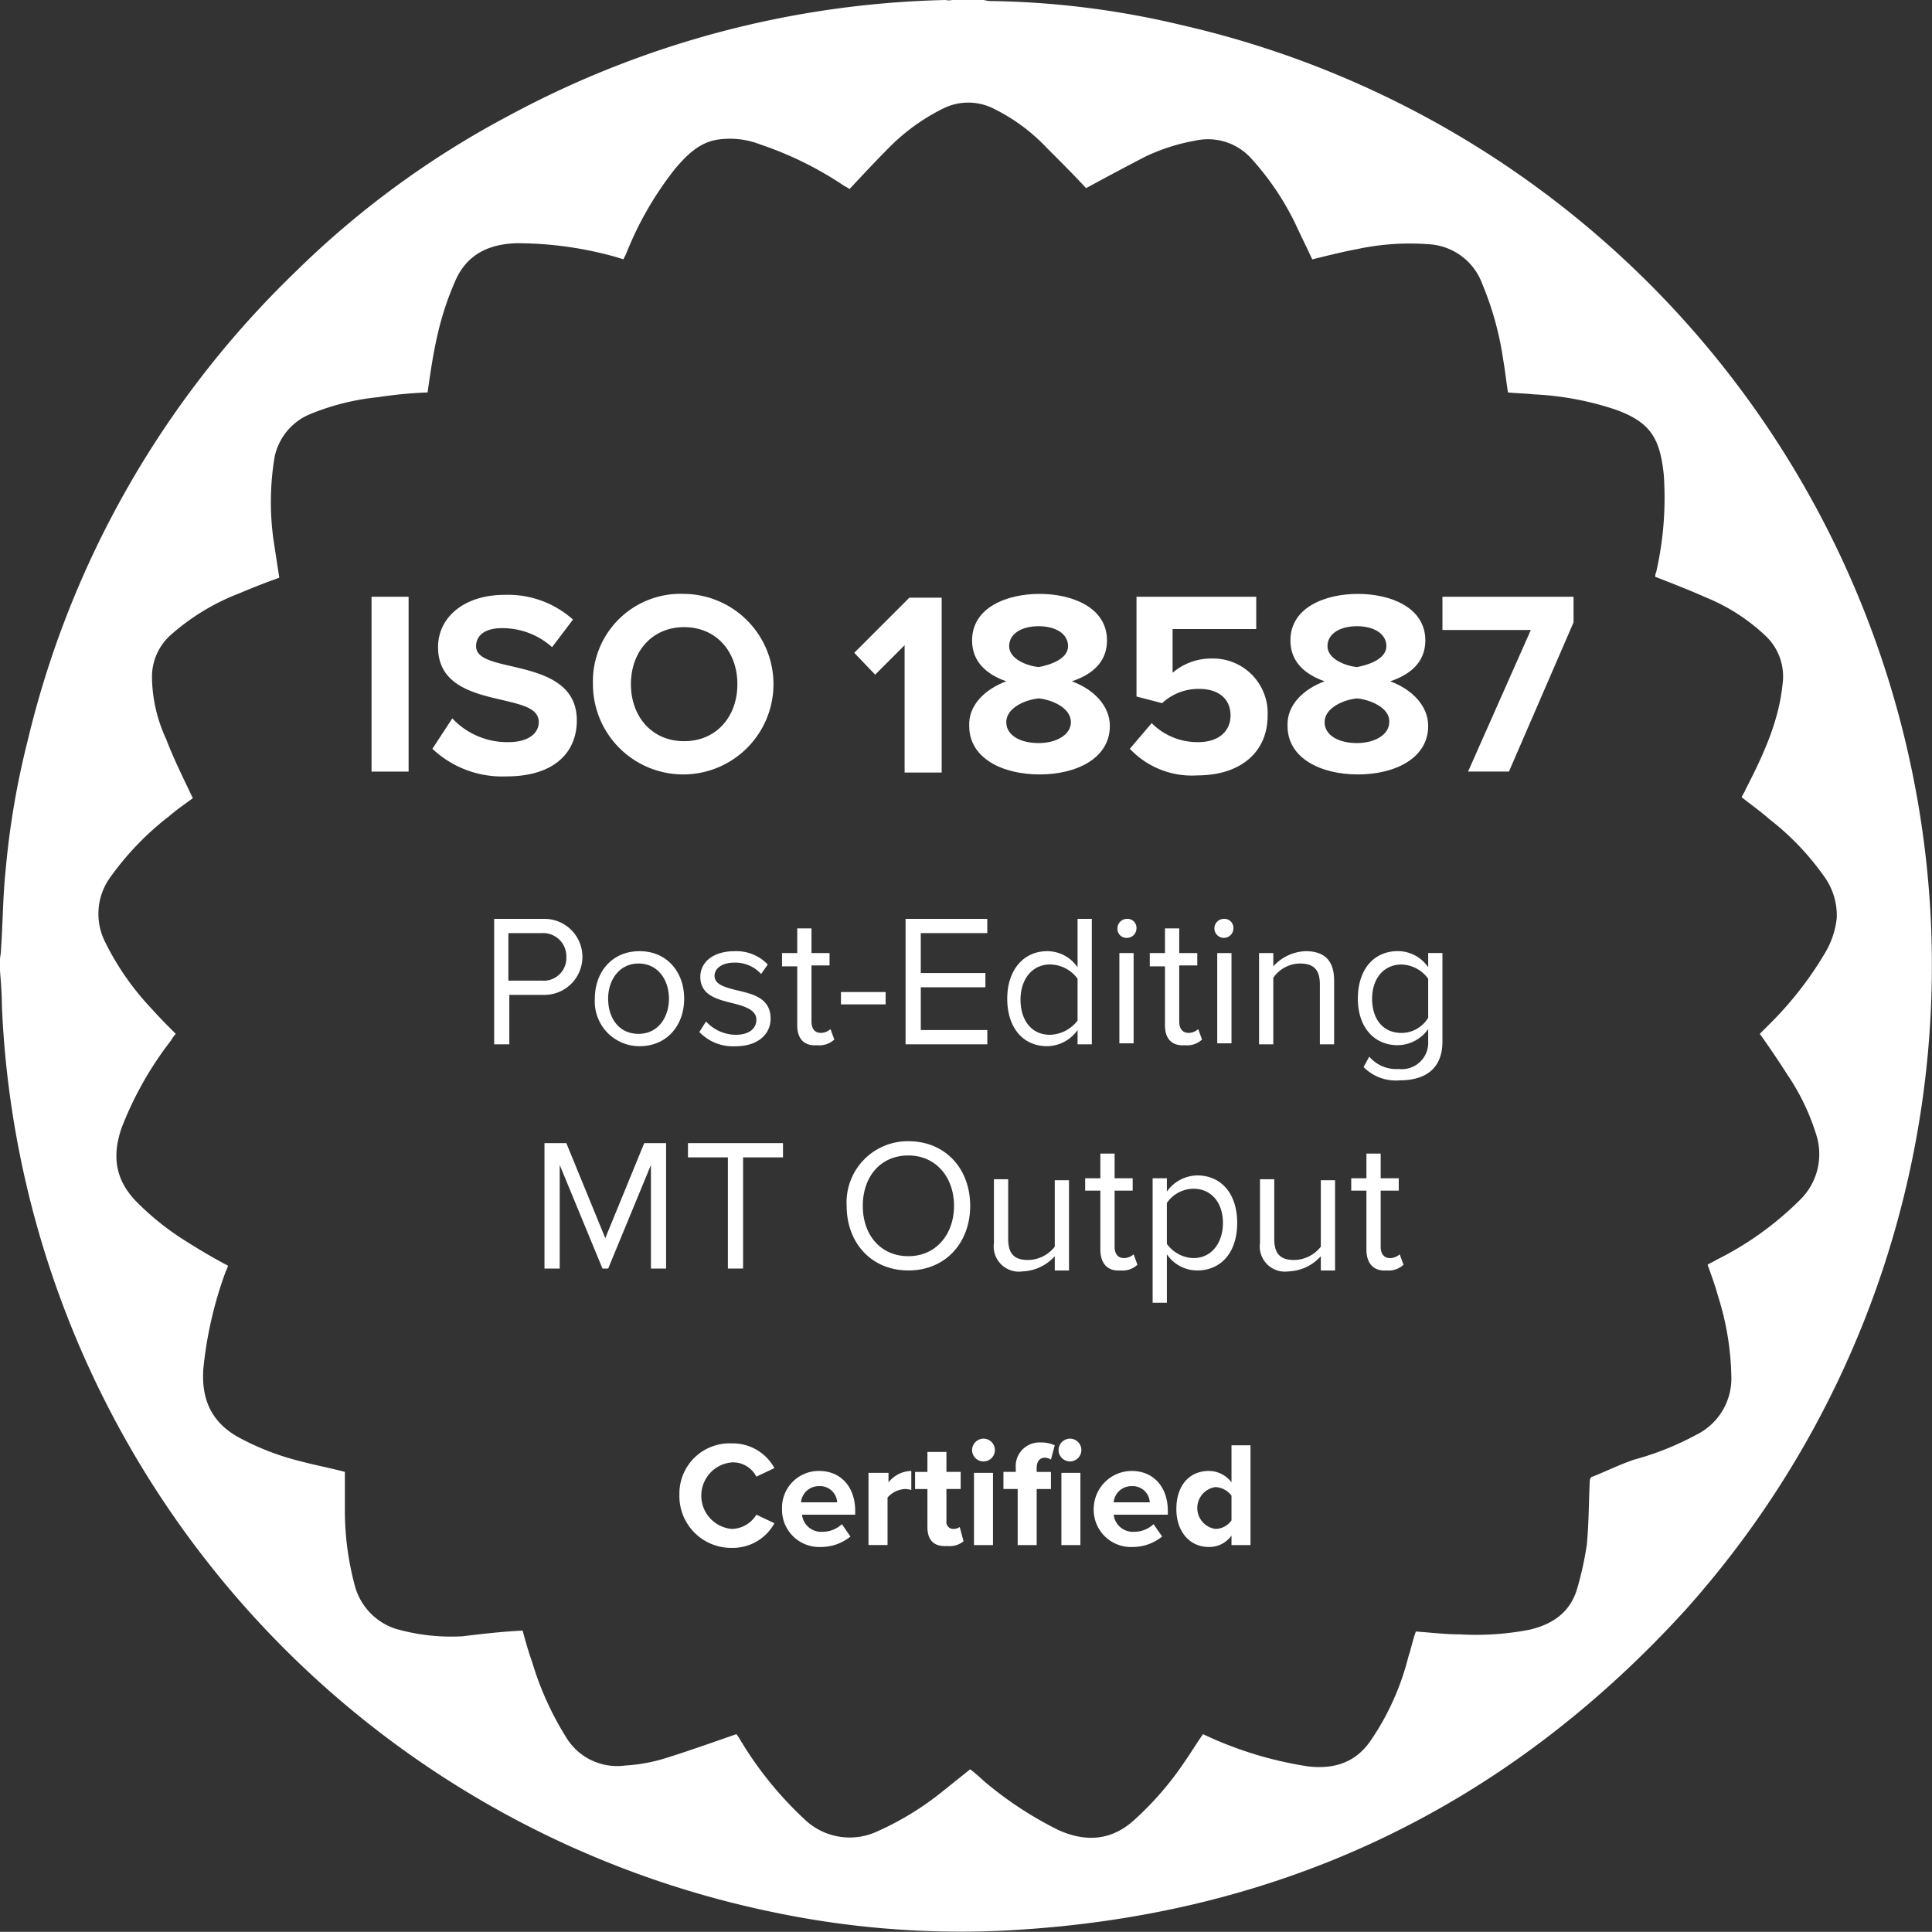 <svg xmlns="http://www.w3.org/2000/svg" width="196" height="195.983"><rect width="100%" height="100%" fill="#333333" stroke="none"/><g data-name="Group 2274" fill="#fff"><path data-name="Path 4807" d="M96.593 0h3.181a4.175 4.175 0 01.482.1 88.247 88.247 0 0119.473 2.41 97.934 97.934 0 0176.156 90.905 98.026 98.026 0 01-24.872 69.885c-18.7 20.533-42.03 31.33-69.7 32.583a92.713 92.713 0 01-23.04-1.928A98.147 98.147 0 01.189 101.99c0-1.157-.1-2.41-.193-3.567v-1.06c0-.289.1-.578.1-.964.193-2.7.193-5.495.482-8.194a83.406 83.406 0 012.217-13.014 97.408 97.408 0 0127.088-47.525 92.452 92.452 0 0121.69-15.906A97.844 97.844 0 0195.918 0a1.574 1.574 0 00.675 0zM53.02 165.422c.289 1.06.578 2.121.964 3.181a30.978 30.978 0 003.374 7.519 6.051 6.051 0 006.073 2.988 17 17 0 003.856-.675c2.506-.771 4.916-1.639 7.423-2.506a5.7 5.7 0 01.386.578 36.764 36.764 0 006.459 8 6.624 6.624 0 007.519 1.253 29.784 29.784 0 006.459-3.952l2.892-2.314a16.77 16.77 0 011.35 1.157 37.176 37.176 0 007.616 5.013c2.8 1.253 5.4 1.06 7.712-1.06a31.774 31.774 0 005.013-5.784c.675-.964 1.253-1.928 1.928-2.892a38.207 38.207 0 0010.7 3.278c2.6.289 4.82-.386 6.362-2.7a26.351 26.351 0 003.76-8.387c.289-.868.482-1.832.771-2.6 1.542.1 2.988.289 4.531.289a28.523 28.523 0 007.037-.482c2.41-.578 4.145-1.832 4.82-4.242a32.9 32.9 0 00.964-4.434c.193-2.121.193-4.242.289-6.362 0-.193.1-.482.289-.482 1.446-.578 2.8-1.253 4.242-1.735a29.338 29.338 0 006.266-2.506 6.366 6.366 0 003.567-5.977 28.5 28.5 0 00-1.35-8.1c-.289-1.06-.675-2.121-1.06-3.181.289-.193.578-.289.868-.482a32.4 32.4 0 008.387-5.977 6.5 6.5 0 001.735-6.844 22.848 22.848 0 00-2.892-5.977 97.371 97.371 0 00-2.8-4.145l1.35-1.35a35.932 35.932 0 005.206-6.748 8.742 8.742 0 001.253-3.663 6.81 6.81 0 00-1.446-4.434 26.956 26.956 0 00-5.4-5.591c-.868-.771-1.832-1.446-2.8-2.217.1-.289.289-.482.386-.771 1.735-3.374 3.374-6.844 3.76-10.7a5.65 5.65 0 00-1.639-4.82 19.42 19.42 0 00-6.073-3.952c-1.735-.771-3.47-1.446-5.206-2.121a1.048 1.048 0 01.1-.482 33.918 33.918 0 00.771-9.833c-.386-3.856-1.446-5.4-4.916-6.652a30.7 30.7 0 00-8.29-1.542c-.868-.1-1.735-.1-2.6-.193-.193-1.157-.289-2.217-.482-3.278a31.659 31.659 0 00-2.121-7.712 6.149 6.149 0 00-5.495-4.049 25.436 25.436 0 00-7.134.482c-1.542.289-3.085.675-4.627 1.06-.578-1.253-1.157-2.41-1.735-3.663a28.009 28.009 0 00-4.434-6.555 5.906 5.906 0 00-5.688-1.832 19.739 19.739 0 00-5.109 1.639 338.79 338.79 0 00-5.977 3.181c-1.253-1.35-2.6-2.7-3.952-4.049a18.884 18.884 0 00-5.495-4.049 5.72 5.72 0 00-5.013 0 20.475 20.475 0 00-5.495 3.952c-1.35 1.35-2.7 2.8-4.049 4.242a2.106 2.106 0 00-.482-.289 35.575 35.575 0 00-8.58-4.242 8.427 8.427 0 00-4.338-.482c-1.832.289-3.085 1.542-4.242 2.892a33.913 33.913 0 00-5.013 8.676l-.289.578c-.193-.1-.386-.1-.578-.193a37.03 37.03 0 00-10.315-1.446c-2.8.1-5.013 1.157-6.17 3.856a29.986 29.986 0 00-1.735 5.206c-.482 2.024-.771 4.049-1.06 6.073a44.092 44.092 0 00-5.013.482 24.459 24.459 0 00-6.941 1.735 6.025 6.025 0 00-3.567 4.338 27.818 27.818 0 00-.1 8.483l.578 3.76c-1.35.482-2.6.964-3.952 1.542a22.874 22.874 0 00-7.037 4.242 5.7 5.7 0 00-1.928 4.338 15.31 15.31 0 001.446 6.266c.771 2.024 1.735 3.952 2.7 5.977-.771.578-1.639 1.157-2.41 1.832a29.28 29.28 0 00-5.88 6.073 6.331 6.331 0 00-.578 6.748 27.429 27.429 0 004.724 6.748c.771.868 1.542 1.639 2.41 2.506a4.081 4.081 0 00-.482.675 35.042 35.042 0 00-5.013 8.869c-.964 2.8-.675 5.206 1.446 7.423a27.341 27.341 0 005.206 4.145 58.25 58.25 0 004.145 2.41 1.63 1.63 0 01-.193.482 39.872 39.872 0 00-2.314 10.026c-.193 2.988.771 5.3 3.47 6.844a26.388 26.388 0 006.459 2.506c1.446.386 2.988.675 4.434 1.06v4.242a29.578 29.578 0 00.964 7.134 6.326 6.326 0 004.145 4.531 20.494 20.494 0 006.844.771c2.319-.288 4.151-.481 6.079-.577z"/><path data-name="Path 4808" d="M37.692 60.54h3.76v17.738h-3.76z"/><path data-name="Path 4809" d="M45.886 72.879a7.631 7.631 0 005.688 2.41c2.121 0 3.085-.964 3.085-2.024 0-1.35-1.542-1.735-3.567-2.217-2.892-.675-6.652-1.446-6.652-5.4 0-2.988 2.6-5.3 6.748-5.3a9.885 9.885 0 016.941 2.506l-2.121 2.8a7.534 7.534 0 00-5.109-1.928c-1.735 0-2.6.771-2.6 1.832 0 1.157 1.446 1.542 3.567 2.024 2.892.675 6.652 1.542 6.652 5.495 0 3.278-2.314 5.688-7.134 5.688a10.332 10.332 0 01-7.519-2.8z"/><path data-name="Path 4810" d="M69.407 60.25a9.158 9.158 0 11-9.254 9.158 8.887 8.887 0 019.254-9.158zm0 3.374c-3.278 0-5.4 2.506-5.4 5.784s2.121 5.784 5.4 5.784 5.4-2.506 5.4-5.784-2.122-5.784-5.4-5.784z"/><path data-name="Path 4811" d="M91.772 65.456l-2.988 2.988-2.121-2.217 5.591-5.591h3.278v17.738h-3.76z"/><path data-name="Path 4812" d="M102.087 69.119c-1.928-.675-3.47-1.928-3.47-4.145 0-3.374 3.567-4.724 6.844-4.724s6.844 1.35 6.844 4.724c0 2.217-1.542 3.47-3.567 4.145 2.121.771 3.856 2.41 3.856 4.531 0 3.278-3.374 4.916-7.134 4.916s-7.134-1.639-7.134-4.916c-.098-2.121 1.641-3.76 3.761-4.531zm3.278 1.735c-1.157.1-3.278.868-3.278 2.41 0 1.35 1.446 2.121 3.278 2.121s3.278-.868 3.278-2.121c0-1.542-2.121-2.314-3.278-2.414zm0-7.326c-1.735 0-2.988.771-2.988 2.024 0 1.35 1.928 2.024 2.988 2.121 1.06-.193 2.988-.771 2.988-2.121 0-1.253-1.253-2.024-2.988-2.024z"/><path data-name="Path 4813" d="M116.836 73.361a6.551 6.551 0 004.724 1.928c2.121 0 3.278-1.157 3.278-2.7 0-1.639-1.157-2.7-3.181-2.7a5.4 5.4 0 00-3.76 1.446l-2.6-.675V60.54h12.146v3.278h-8.483v4.434a6.005 6.005 0 013.952-1.446 5.542 5.542 0 015.688 5.784c0 3.76-2.8 6.073-7.134 6.073a8.636 8.636 0 01-6.844-2.7z"/><path data-name="Path 4814" d="M134.381 69.119c-1.928-.675-3.47-1.928-3.47-4.145 0-3.374 3.567-4.724 6.844-4.724s6.844 1.35 6.844 4.724c0 2.217-1.542 3.47-3.567 4.145 2.121.771 3.856 2.41 3.856 4.531 0 3.278-3.374 4.916-7.134 4.916s-7.134-1.639-7.134-4.916c-.098-2.121 1.641-3.76 3.761-4.531zm3.278 1.735c-1.157.1-3.278.868-3.278 2.41 0 1.35 1.446 2.121 3.278 2.121s3.278-.868 3.278-2.121c.096-1.542-2.121-2.314-3.278-2.414zm0-7.326c-1.735 0-2.988.771-2.988 2.024 0 1.35 1.928 2.024 2.988 2.121 1.06-.193 2.988-.771 2.988-2.121 0-1.253-1.253-2.024-2.988-2.024z"/><path data-name="Path 4815" d="M155.3 63.914h-8.965V60.54h13.3v2.6l-6.555 15.135h-4.145z"/><path data-name="Path 4816" d="M50.032 93.218h5.109a3.857 3.857 0 110 7.712h-3.47v5.013h-1.539V93.218zm4.916 1.446h-3.374v4.82h3.374a2.3 2.3 0 002.506-2.41 2.354 2.354 0 00-2.506-2.41z"/><path data-name="Path 4817" d="M60.346 101.316c0-2.7 1.735-4.82 4.531-4.82s4.531 2.121 4.531 4.82-1.735 4.82-4.531 4.82a4.535 4.535 0 01-4.531-4.82zm7.519 0c0-1.832-1.06-3.567-3.085-3.567-1.928 0-3.085 1.639-3.085 3.567s1.06 3.567 3.085 3.567 3.085-1.735 3.085-3.567z"/><path data-name="Path 4818" d="M71.625 103.63a4.16 4.16 0 002.988 1.35c1.446 0 2.121-.675 2.121-1.542 0-.964-1.157-1.35-2.314-1.639-1.542-.386-3.374-.771-3.374-2.7 0-1.446 1.253-2.6 3.47-2.6a4.39 4.39 0 013.374 1.35l-.675.964a3.534 3.534 0 00-2.7-1.157c-1.253 0-2.024.578-2.024 1.35 0 .868 1.06 1.157 2.217 1.446 1.639.386 3.47.771 3.47 2.892 0 1.542-1.253 2.8-3.567 2.8a4.721 4.721 0 01-3.663-1.446z"/><path data-name="Path 4819" d="M80.879 104.015v-5.977h-1.542v-1.35h1.542v-2.506h1.446v2.506h1.832v1.253h-1.832v5.688c0 .675.289 1.157.964 1.157a1.473 1.473 0 00.964-.386l.386 1.06a2.212 2.212 0 01-1.735.578c-1.35.098-2.025-.674-2.025-2.023z"/><path data-name="Path 4820" d="M85.314 100.641h4.531v1.253h-4.531z"/><path data-name="Path 4821" d="M91.869 93.218h8.29v1.446h-6.748v4.049h6.558v1.446h-6.555v4.338h6.748v1.446h-8.293z"/><path data-name="Path 4822" d="M109.318 104.497a3.833 3.833 0 01-3.085 1.639c-2.41 0-4.049-1.832-4.049-4.82 0-2.892 1.639-4.82 4.049-4.82a3.716 3.716 0 013.085 1.639v-4.917h1.446v12.725h-1.446zm0-5.206a3.5 3.5 0 00-2.8-1.446c-1.832 0-2.988 1.542-2.988 3.567s1.06 3.567 2.988 3.567a3.647 3.647 0 002.8-1.446z"/><path data-name="Path 4823" d="M113.366 94.182a.966.966 0 01.964-.964.911.911 0 01.964.964.966.966 0 01-.964.964.911.911 0 01-.964-.964zm.193 2.506h1.446v9.158h-1.446z"/><path data-name="Path 4824" d="M118.186 104.015v-5.977h-1.542v-1.35h1.542v-2.506h1.446v2.506h1.832v1.253h-1.832v5.688c0 .675.289 1.157.964 1.157a1.473 1.473 0 00.964-.386l.386 1.06a2.212 2.212 0 01-1.735.578c-1.35.098-2.025-.674-2.025-2.023z"/><path data-name="Path 4825" d="M123.199 94.182a.966.966 0 01.964-.964.911.911 0 01.964.964.964.964 0 01-1.928 0zm.289 2.506h1.446v9.158h-1.446z"/><path data-name="Path 4826" d="M133.9 99.87c0-1.639-.771-2.121-2.024-2.121a3.309 3.309 0 00-2.7 1.446v6.748h-1.446v-9.254h1.446v1.35a4.611 4.611 0 013.278-1.542c1.928 0 2.892.964 2.892 2.988v6.459H133.9z"/><path data-name="Path 4827" d="M138.912 107.196a3.6 3.6 0 002.988 1.253 2.676 2.676 0 002.988-2.8v-1.253a3.833 3.833 0 01-3.085 1.639c-2.41 0-4.049-1.832-4.049-4.724 0-2.988 1.639-4.82 4.049-4.82a3.716 3.716 0 013.085 1.639v-1.446h1.446v8.965c0 3.085-2.121 3.952-4.338 3.952a4.59 4.59 0 01-3.663-1.35zm5.977-7.9a3.455 3.455 0 00-2.7-1.446c-1.832 0-2.988 1.446-2.988 3.47s1.06 3.47 2.988 3.47a3.161 3.161 0 002.7-1.542z"/><path data-name="Path 4828" d="M66.037 118.186l-4.338 10.508h-.578l-4.338-10.508v10.508h-1.546v-12.725h2.217l3.952 9.64 3.952-9.64h2.217v12.725h-1.538v-10.508z"/><path data-name="Path 4829" d="M73.746 117.415h-3.952v-1.446h9.64v1.446h-4.049v11.279h-1.542v-11.279z"/><path data-name="Path 4830" d="M92.158 115.776c3.76 0 6.266 2.8 6.266 6.555s-2.506 6.555-6.266 6.555-6.266-2.8-6.266-6.555a6.206 6.206 0 016.266-6.555zm0 1.446c-2.892 0-4.627 2.217-4.627 5.109 0 2.988 1.832 5.109 4.627 5.109s4.627-2.217 4.627-5.109-1.831-5.109-4.627-5.109z"/><path data-name="Path 4831" d="M107.004 127.44a4.611 4.611 0 01-3.278 1.542 2.556 2.556 0 01-2.892-2.892v-6.458h1.446v6.073c0 1.639.771 2.121 2.024 2.121a3.506 3.506 0 002.7-1.35v-6.744h1.446v9.158h-1.446z"/><path data-name="Path 4832" d="M111.631 126.765v-5.976h-1.542v-1.253h1.542v-2.507h1.446v2.506h1.832v1.253h-1.832v5.688c0 .675.289 1.157.964 1.157a1.473 1.473 0 00.964-.386l.386 1.06a2.212 2.212 0 01-1.735.578c-1.35.098-2.025-.77-2.025-2.12z"/><path data-name="Path 4833" d="M116.933 132.26v-12.725h1.446v1.35a3.833 3.833 0 013.085-1.639c2.41 0 4.049 1.832 4.049 4.82s-1.639 4.82-4.049 4.82a3.716 3.716 0 01-3.085-1.639v4.916h-1.446zm4.145-11.664a3.309 3.309 0 00-2.7 1.446v4.145a3.455 3.455 0 002.7 1.446c1.832 0 2.988-1.542 2.988-3.567s-1.156-3.47-2.988-3.47z"/><path data-name="Path 4834" d="M133.996 127.44a4.611 4.611 0 01-3.278 1.542 2.556 2.556 0 01-2.892-2.892v-6.458h1.446v6.073c0 1.639.771 2.121 2.024 2.121a3.506 3.506 0 002.7-1.35v-6.744h1.446v9.158h-1.446z"/><path data-name="Path 4835" d="M138.623 126.765v-5.976h-1.542v-1.253h1.542v-2.507h1.446v2.506h1.832v1.253h-1.832v5.688c0 .675.289 1.157.964 1.157a1.473 1.473 0 00.964-.386l.386 1.06a2.212 2.212 0 01-1.735.578c-1.35.098-2.025-.77-2.025-2.12z"/><path data-name="Path 4836" d="M68.926 151.637a5.09 5.09 0 015.3-5.206 4.811 4.811 0 014.338 2.506l-1.832.868a2.66 2.66 0 00-2.506-1.446 3.388 3.388 0 000 6.748 2.958 2.958 0 002.506-1.446l1.832.868a4.811 4.811 0 01-4.338 2.502 5.25 5.25 0 01-5.3-5.394z"/><path data-name="Path 4837" d="M83.097 149.227c2.217 0 3.663 1.639 3.663 4.049v.386h-5.4a1.963 1.963 0 002.121 1.735 2.866 2.866 0 001.928-.771l.868 1.253a4.712 4.712 0 01-2.988 1.06 3.773 3.773 0 01-3.952-3.856 3.726 3.726 0 013.76-3.856zm-1.832 3.181h3.663a1.732 1.732 0 00-1.832-1.639 1.8 1.8 0 00-1.831 1.639z"/><path data-name="Path 4838" d="M88.209 149.42h1.928v.964a3.019 3.019 0 012.314-1.157v1.928a3.406 3.406 0 00-.578-.1 2.551 2.551 0 00-1.832.868v4.82h-1.932v-7.326z"/><path data-name="Path 4839" d="M94.086 154.915v-3.856h-1.253v-1.735h1.253v-2.025h1.928v2.024h1.446v1.735h-1.446v3.278a.688.688 0 00.675.771 1.124 1.124 0 00.675-.193l.386 1.446a2.2 2.2 0 01-1.639.482c-1.35.097-2.025-.578-2.025-1.927z"/><path data-name="Path 4840" d="M98.617 147.106a1.172 1.172 0 011.157-1.157 1.157 1.157 0 11-1.157 1.157zm.193 2.314h1.928v7.329H98.81z"/><path data-name="Path 4841" d="M103.051 151.058h-1.253v-1.735h1.253v-.385a2.4 2.4 0 012.506-2.6 3.22 3.22 0 011.446.289l-.386 1.446a1.37 1.37 0 00-.578-.193c-.578 0-.868.386-.868 1.06v.385h1.446v1.735h-1.446v5.689h-1.928v-5.688zm4.338-3.952a1.172 1.172 0 011.157-1.157 1.157 1.157 0 010 2.314 1.172 1.172 0 01-1.157-1.157zm.289 2.314h1.928v7.329h-1.928z"/><path data-name="Path 4842" d="M114.812 149.227c2.217 0 3.663 1.639 3.663 4.049v.386h-5.495a1.963 1.963 0 002.121 1.735 2.866 2.866 0 001.928-.771l.868 1.253a4.711 4.711 0 01-2.988 1.06 3.773 3.773 0 01-3.952-3.856 3.867 3.867 0 013.855-3.856zm-1.832 3.181h3.663a1.732 1.732 0 00-1.832-1.639 1.8 1.8 0 00-1.831 1.639z"/><path data-name="Path 4843" d="M124.934 155.782a2.748 2.748 0 01-2.314 1.157c-1.832 0-3.278-1.446-3.278-3.856s1.35-3.856 3.278-3.856a2.875 2.875 0 012.314 1.157v-3.76h1.928v10.122h-1.928zm0-4.049a2.147 2.147 0 00-1.639-.868 2.144 2.144 0 000 4.242 2 2 0 001.639-.868z"/></g></svg>
